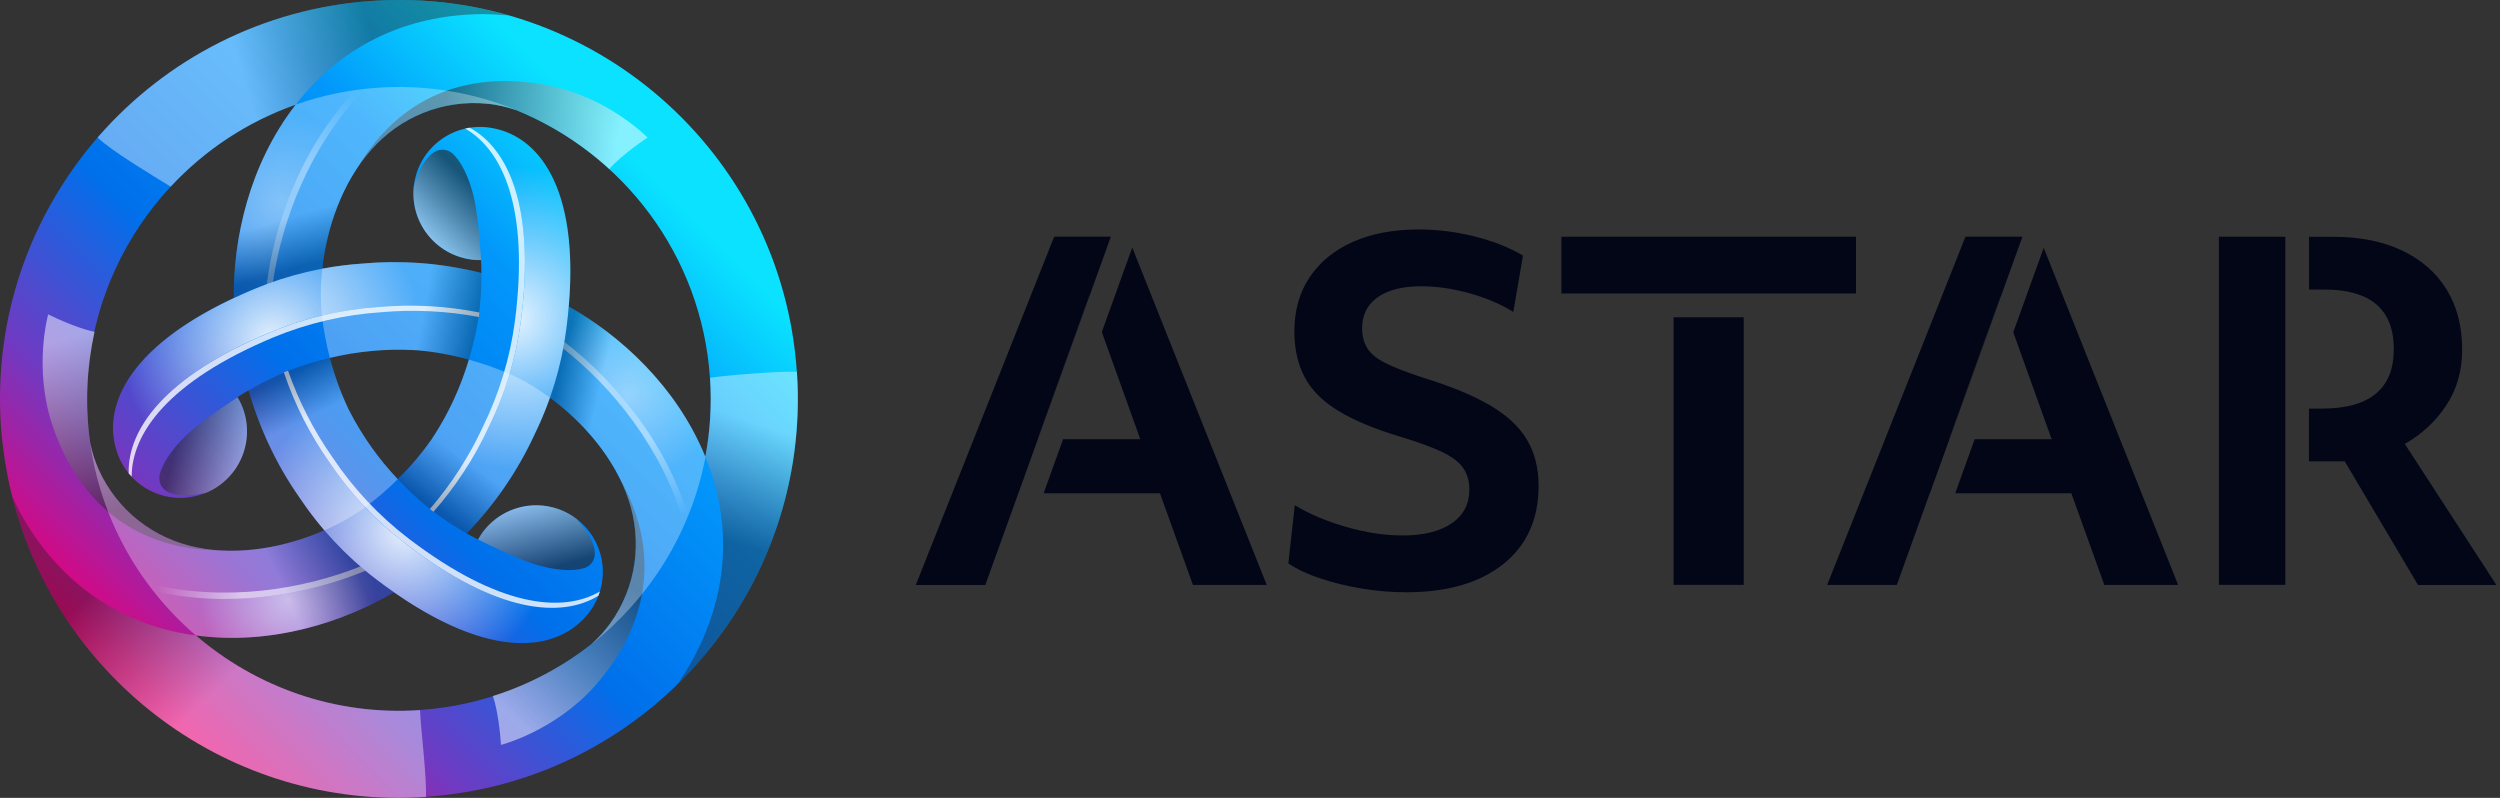 <svg xmlns="http://www.w3.org/2000/svg" fill="none" viewBox="0 0 188 60" height="60" width="188">
<rect x="0" y="0" width="188" height="60" fill="#333333" stroke="none"/>
<g clip-path="url(#clip0_286_12148)">
<path fill="url(#paint0_linear_286_12148)" d="M59.923 27.965C58.8 11.433 44.49 -1.053 27.963 0.07C19.73 0.631 12.5 4.466 7.454 10.211L7.439 10.201C7.403 10.247 7.372 10.293 7.341 10.339C2.33 16.12 -0.49 23.801 0.07 32.036C0.122 32.822 0.214 33.592 0.327 34.356C0.327 34.393 0.337 34.423 0.342 34.459C0.419 34.962 0.507 35.466 0.604 35.959C0.696 36.415 0.799 36.868 0.912 37.319C4.378 51.135 17.321 60.92 32.035 59.919C48.562 58.795 61.053 44.486 59.929 27.955L59.923 27.965ZM53.393 28.411C53.532 30.445 53.403 32.437 53.039 34.357C53.039 34.347 53.029 34.337 53.029 34.326C50.851 29.012 46.549 25.172 42.77 23.051C43.535 14.046 40.48 10.247 37.02 9.631C36.35 9.505 35.661 9.518 34.995 9.668C34.33 9.818 33.702 10.102 33.151 10.504C32.599 10.905 32.136 11.415 31.788 12.002C31.441 12.589 31.217 13.242 31.131 13.918C31.047 14.571 31.092 15.234 31.265 15.869C31.437 16.504 31.733 17.099 32.135 17.62C32.538 18.141 33.039 18.577 33.611 18.904C34.182 19.231 34.812 19.441 35.465 19.524C35.706 19.555 35.942 19.565 36.173 19.56C36.19 19.882 36.199 20.203 36.199 20.525C33 19.735 30.012 19.575 27.286 19.822C26.261 19.889 25.241 20.018 24.231 20.207C24.571 17.167 25.715 13.748 27.928 11.253C30.068 8.835 33.252 7.454 36.722 7.808C37.38 7.875 38.083 8.039 38.714 8.25C38.745 8.26 38.776 8.27 38.802 8.275C46.842 11.551 52.762 19.185 53.388 28.411H53.393ZM32.482 32.991C32.482 32.991 32.482 32.996 32.477 33.001C31.719 34.091 30.859 35.107 29.91 36.036C28.473 34.518 27.256 32.805 26.295 30.948C26.249 30.85 26.198 30.763 26.151 30.665V30.655C25.588 29.452 25.138 28.199 24.806 26.912C26.936 26.409 29.026 26.224 31.024 26.322L31.342 26.337H31.352C32.605 26.44 33.909 26.671 35.259 27.041C34.633 29.148 33.699 31.152 32.487 32.986L32.482 32.991ZM22.234 7.87L22.219 7.89C18.702 12.429 17.531 18.071 17.583 22.404C9.399 26.244 7.643 30.788 8.834 34.094C8.864 34.187 8.901 34.274 8.937 34.362C9.45 35.588 10.429 36.56 11.659 37.064C12.888 37.569 14.267 37.564 15.493 37.052C16.719 36.539 17.691 35.56 18.195 34.331C18.7 33.102 18.695 31.722 18.183 30.496C18.09 30.278 17.982 30.067 17.86 29.864C18.117 29.694 18.394 29.526 18.692 29.351C19.605 32.519 20.956 35.194 22.532 37.432C23.102 38.279 23.718 39.095 24.39 39.881C21.587 41.108 18.055 41.827 14.784 41.159C11.622 40.513 8.834 38.449 7.402 35.265C7.128 34.641 6.921 33.989 6.786 33.32C6.702 32.746 6.638 32.169 6.596 31.59C5.866 20.844 12.531 11.279 22.234 7.87ZM31.588 53.394C25.207 53.83 19.241 51.654 14.733 47.782C20.422 48.558 25.895 46.75 29.623 44.538C37.041 49.708 41.857 48.958 44.126 46.273C44.571 45.755 44.905 45.151 45.108 44.499C45.31 43.847 45.378 43.161 45.306 42.482C45.234 41.803 45.023 41.146 44.688 40.551C44.353 39.956 43.9 39.437 43.356 39.023C42.833 38.624 42.236 38.332 41.599 38.164C40.963 37.996 40.3 37.954 39.647 38.043C38.995 38.131 38.367 38.347 37.798 38.678C37.229 39.009 36.731 39.449 36.332 39.973C36.189 40.163 36.06 40.369 35.947 40.574C35.675 40.435 35.387 40.281 35.095 40.112C37.185 37.956 38.898 35.463 40.162 32.739C40.615 31.817 41.013 30.869 41.353 29.9C43.818 31.718 46.21 34.413 47.268 37.58C48.29 40.64 47.899 44.09 45.856 46.92C45.453 47.469 44.991 47.974 44.48 48.424L44.46 48.444C40.768 51.352 36.283 53.076 31.594 53.389L31.588 53.394Z"></path>
<path fill="url(#paint1_radial_286_12148)" d="M37.02 9.626C36.458 9.519 35.881 9.512 35.316 9.606C38.187 11.166 40.276 15.515 39.178 24.099C38.814 26.891 37.994 29.604 36.749 32.129C35.677 34.434 34.282 36.574 32.605 38.484C33.4 39.082 34.232 39.629 35.096 40.122C37.186 37.966 38.899 35.474 40.163 32.75C41.411 30.226 42.231 27.512 42.592 24.72C43.901 14.503 40.688 10.283 37.022 9.63L37.02 9.626Z" opacity="0.9" style="mix-blend-mode:overlay"></path>
<g opacity="0.8" style="mix-blend-mode:overlay">
<path fill="white" d="M39.176 24.094C40.275 15.514 38.185 11.161 35.315 9.6C35.202 9.615 35.095 9.641 34.981 9.667C37.79 11.284 39.812 15.627 38.729 24.094C38.365 26.886 37.545 29.599 36.301 32.124C35.268 34.347 33.932 36.417 32.332 38.274C32.424 38.346 32.512 38.413 32.604 38.479C34.279 36.567 35.674 34.427 36.747 32.123C37.995 29.599 38.815 26.887 39.176 24.094Z"></path>
</g>
<path fill="url(#paint2_radial_286_12148)" d="M28.266 43.557C27.994 43.352 27.737 43.136 27.476 42.92C23.24 44.687 17.371 45.795 11.539 44.44C12.489 45.656 13.557 46.776 14.727 47.782C20.416 48.558 25.889 46.75 29.617 44.538C29.159 44.218 28.707 43.889 28.261 43.552L28.266 43.557Z" opacity="0.5" style="mix-blend-mode:overlay"></path>
<path fill="url(#paint3_linear_286_12148)" d="M27.48 42.92C27.352 42.812 27.219 42.705 27.096 42.597C22.829 44.301 16.93 45.323 11.113 43.87C11.257 44.06 11.401 44.255 11.544 44.44C17.372 45.795 23.244 44.687 27.48 42.92Z" opacity="0.6" style="mix-blend-mode:overlay"></path>
<path fill="url(#paint4_radial_286_12148)" d="M8.838 34.1C8.868 34.192 8.905 34.28 8.941 34.367C9.131 34.819 9.377 35.224 9.675 35.589C9.593 32.324 12.314 28.334 20.292 24.997C22.892 23.916 25.651 23.27 28.46 23.087C30.993 22.861 33.545 23 36.038 23.498C36.167 22.42 36.218 21.414 36.208 20.525C33.296 19.792 30.281 19.554 27.29 19.822C24.481 20.006 21.721 20.651 19.121 21.732C9.619 25.706 7.57 30.599 8.839 34.105V34.1H8.838Z" opacity="0.9" style="mix-blend-mode:overlay"></path>
<g opacity="0.8" style="mix-blend-mode:overlay">
<path fill="white" d="M20.293 25.002C12.315 28.34 9.593 32.329 9.676 35.594C9.748 35.681 9.825 35.764 9.902 35.846C9.896 32.606 12.648 28.684 20.519 25.387C23.118 24.306 25.878 23.661 28.687 23.477C31.129 23.261 33.589 23.382 35.998 23.837C36.014 23.724 36.028 23.611 36.039 23.498C33.545 23.003 30.993 22.865 28.461 23.088C25.652 23.272 22.892 23.918 20.293 24.998V25.002Z"></path>
</g>
<path fill="url(#paint5_radial_286_12148)" d="M42.601 24.715C42.561 25.054 42.504 25.382 42.447 25.716C46.092 28.499 49.989 33.032 51.735 38.756C52.312 37.324 52.747 35.838 53.034 34.321C50.862 29.007 46.56 25.171 42.781 23.051C42.735 23.591 42.678 24.14 42.606 24.715H42.601Z" opacity="0.4" style="mix-blend-mode:overlay"></path>
<path fill="url(#paint6_linear_286_12148)" d="M42.447 25.716C42.416 25.88 42.39 26.05 42.359 26.214C45.969 29.058 49.804 33.654 51.452 39.419C51.549 39.199 51.642 38.977 51.729 38.757C49.984 33.032 46.092 28.504 42.441 25.716H42.447Z" opacity="0.5" style="mix-blend-mode:overlay"></path>
<path fill="url(#paint7_radial_286_12148)" d="M44.126 46.268C44.497 45.831 44.792 45.335 44.999 44.8C42.211 46.504 37.399 46.14 30.515 40.897C28.277 39.188 26.337 37.12 24.775 34.777C23.313 32.697 22.156 30.419 21.34 28.011C20.344 28.437 19.446 28.899 18.676 29.351C19.499 32.239 20.8 34.969 22.526 37.427C24.066 39.727 25.986 41.807 28.266 43.547C36.46 49.79 41.723 49.117 44.12 46.267H44.126V46.268Z" opacity="0.9" style="mix-blend-mode:overlay"></path>
<g opacity="0.8" style="mix-blend-mode:overlay">
<path fill="white" d="M30.52 40.898C37.399 46.139 42.215 46.504 45.002 44.799C45.043 44.692 45.079 44.584 45.11 44.481C42.307 46.109 37.532 45.682 30.745 40.513C28.507 38.803 26.567 36.736 25.005 34.393C23.596 32.387 22.472 30.196 21.663 27.883C21.555 27.929 21.453 27.97 21.35 28.016C22.165 30.424 23.322 32.703 24.784 34.783C26.324 37.083 28.244 39.163 30.524 40.903L30.519 40.898H30.52Z"></path>
</g>
<path fill="url(#paint8_radial_286_12148)" d="M19.117 21.722C19.43 21.593 19.743 21.475 20.061 21.357C20.647 16.808 22.623 11.166 26.711 6.797C25.181 7.017 23.676 7.377 22.218 7.885C18.7 12.424 17.53 18.066 17.582 22.4C18.069 22.17 18.578 21.943 19.112 21.723L19.117 21.722Z" opacity="0.3" style="mix-blend-mode:overlay"></path>
<path fill="url(#paint9_linear_286_12148)" d="M20.061 21.357C20.221 21.301 20.375 21.239 20.534 21.183C21.191 16.633 23.255 11.017 27.419 6.704C27.183 6.73 26.945 6.761 26.709 6.792C22.622 11.166 20.646 16.803 20.061 21.352V21.357H20.061Z" opacity="0.4" style="mix-blend-mode:overlay"></path>
<path fill="url(#paint10_linear_286_12148)" d="M27.963 0.071C19.728 0.631 12.5 4.466 7.453 10.211L7.34 10.339C8.32 11.315 11.534 13.235 12.833 14.036C15.421 11.248 18.65 9.131 22.24 7.87C22.492 7.541 22.758 7.218 23.036 6.905C26.424 3.08 31.05 1.062 36.42 1.062C37.016 1.062 38.233 1.16 38.258 1.16C34.916 0.199 31.433 -0.17 27.964 0.07L27.963 0.071Z" opacity="0.4" style="mix-blend-mode:multiply"></path>
<path fill="url(#paint11_linear_286_12148)" d="M31.588 53.399C25.207 53.835 19.241 51.659 14.733 47.788C14.31 47.733 13.889 47.662 13.47 47.577C8.464 46.555 4.398 43.557 1.718 38.911C1.423 38.398 1.154 37.87 0.912 37.329C4.378 51.145 17.321 60.931 32.03 59.929C32.097 58.415 31.65 54.899 31.583 53.399H31.588Z" opacity="0.4" style="mix-blend-mode:multiply"></path>
<path fill="url(#paint12_linear_286_12148)" d="M59.924 27.965C59 27.872 54.502 28.227 53.394 28.411C53.532 30.445 53.404 32.437 53.039 34.357C53.193 34.737 53.342 35.127 53.475 35.522C55.093 40.369 54.528 45.385 51.848 50.036C51.551 50.548 51.229 51.046 50.883 51.526C50.883 51.526 50.898 51.515 50.903 51.505C56.998 45.575 60.545 37.114 59.924 27.97V27.965Z" opacity="0.4" style="mix-blend-mode:multiply"></path>
<path fill="url(#paint13_linear_286_12148)" d="M36.728 7.803C37.385 7.87 38.088 8.034 38.72 8.245C38.75 8.255 38.782 8.265 38.807 8.27C41.383 9.321 43.752 10.819 45.805 12.696C45.805 12.696 45.815 12.701 45.82 12.706C46.806 11.582 48.7 10.345 48.7 10.345C48.7 10.345 45.8 7.377 41.359 6.453C38.253 5.806 31.245 5.185 26.824 12.706L26.865 12.666C27.194 12.172 27.538 11.69 27.933 11.248C30.074 8.83 33.257 7.448 36.728 7.803Z" opacity="0.5" style="mix-blend-mode:multiply"></path>
<path fill="url(#paint14_linear_286_12148)" d="M45.856 46.925C45.453 47.474 44.992 47.978 44.48 48.429C44.46 48.449 44.434 48.47 44.413 48.491C42.215 50.195 39.733 51.496 37.082 52.336C37.077 52.336 37.072 52.336 37.066 52.341C37.549 53.758 37.672 56.017 37.672 56.017C37.672 56.017 41.692 54.991 44.712 51.607C46.822 49.24 50.867 43.48 46.564 35.892C46.564 35.892 46.57 35.917 46.58 35.948C46.847 36.478 47.088 37.021 47.273 37.581C48.295 40.641 47.904 44.091 45.861 46.92L45.856 46.925Z" opacity="0.5" style="mix-blend-mode:multiply"></path>
<path fill="url(#paint15_linear_286_12148)" d="M7.413 35.276C7.138 34.651 6.931 33.999 6.796 33.33C6.791 33.3 6.781 33.268 6.776 33.237C6.396 30.47 6.519 27.667 7.11 24.967V24.951C5.641 24.663 3.624 23.637 3.624 23.637C3.624 23.637 2.504 27.637 3.927 31.939C4.923 34.952 7.885 41.334 16.607 41.401C16.607 41.401 16.582 41.395 16.551 41.385C15.961 41.349 15.371 41.288 14.791 41.17C11.628 40.523 8.84 38.459 7.407 35.276H7.413Z" opacity="0.5" style="mix-blend-mode:multiply"></path>
<path fill="url(#paint16_linear_286_12148)" d="M35.464 19.52C35.705 19.55 35.941 19.56 36.172 19.555C36.172 19.555 36.013 16.439 35.633 14.837C35.248 13.24 34.683 12.177 34.067 11.577C33.621 11.146 32.219 10.611 31.131 13.907C31.047 14.56 31.092 15.223 31.264 15.858C31.436 16.494 31.732 17.089 32.135 17.61C32.537 18.13 33.038 18.567 33.61 18.893C34.181 19.22 34.811 19.431 35.464 19.514V19.519V19.52Z" opacity="0.6" style="mix-blend-mode:multiply"></path>
<path fill="url(#paint17_linear_286_12148)" d="M18.19 30.506C18.096 30.289 17.988 30.078 17.866 29.875C17.866 29.875 15.242 31.569 14.051 32.698C12.86 33.828 12.223 34.85 12.013 35.686C11.864 36.287 12.1 37.766 15.499 37.062C16.725 36.549 17.697 35.57 18.201 34.341C18.705 33.111 18.701 31.732 18.189 30.506H18.19Z" opacity="0.5" style="mix-blend-mode:multiply"></path>
<path fill="url(#paint18_linear_286_12148)" d="M36.338 39.968C36.194 40.158 36.066 40.364 35.953 40.568C35.953 40.568 38.731 41.991 40.307 42.458C41.883 42.926 43.084 42.967 43.911 42.73C44.507 42.561 45.667 41.611 43.361 39.024C42.838 38.625 42.241 38.333 41.605 38.165C40.968 37.997 40.305 37.956 39.653 38.044C39.001 38.132 38.372 38.348 37.803 38.679C37.235 39.01 36.737 39.45 36.338 39.974V39.968Z" opacity="0.6" style="mix-blend-mode:multiply"></path>
<path fill="url(#paint19_linear_286_12148)" d="M35.26 27.046C34.63 29.141 33.746 31.046 32.663 32.724C32.606 32.811 32.55 32.899 32.488 32.991C32.488 32.991 32.488 32.996 32.483 33.001C31.724 34.091 30.865 35.107 29.916 36.036C30.604 36.765 31.343 37.473 32.16 38.146C33.088 38.876 34.069 39.535 35.096 40.117C37.187 37.961 38.9 35.469 40.164 32.745C40.616 31.823 41.014 30.874 41.354 29.905C40.297 29.13 39.229 28.509 38.244 28.088C37.273 27.672 36.274 27.324 35.255 27.046H35.261H35.26Z" opacity="0.3" style="mix-blend-mode:multiply"></path>
<path fill="url(#paint20_linear_286_12148)" d="M14.734 47.788C20.422 48.563 25.895 46.756 29.623 44.543C29.165 44.223 28.713 43.894 28.267 43.557C26.849 42.473 25.549 41.242 24.387 39.887C21.583 41.113 18.051 41.832 14.78 41.164C11.618 40.518 8.83 38.454 7.397 35.271C7.123 34.646 6.916 33.994 6.781 33.325C7.608 39.126 10.534 44.188 14.729 47.787L14.734 47.788Z" opacity="0.3" style="mix-blend-mode:multiply"></path>
<path fill="url(#paint21_linear_286_12148)" d="M29.915 36.035C28.478 34.517 27.262 32.805 26.301 30.948C26.255 30.85 26.203 30.763 26.157 30.665V30.655C25.594 29.452 25.144 28.199 24.812 26.912C23.836 27.143 22.856 27.431 21.87 27.801C20.776 28.238 19.715 28.757 18.697 29.351C19.611 32.519 20.961 35.194 22.537 37.432C23.107 38.279 23.724 39.095 24.397 39.881C25.597 39.357 26.671 38.736 27.527 38.094C28.37 37.461 29.17 36.771 29.92 36.03L29.915 36.035Z" opacity="0.3" style="mix-blend-mode:multiply"></path>
<path fill="url(#paint22_linear_286_12148)" d="M22.22 7.89C18.703 12.429 17.532 18.071 17.584 22.404C18.09 22.166 18.602 21.939 19.119 21.722C20.764 21.035 22.478 20.523 24.232 20.197C24.572 17.157 25.716 13.738 27.929 11.243C30.069 8.825 33.253 7.443 36.724 7.798C37.381 7.865 38.084 8.029 38.716 8.24C38.746 8.25 38.777 8.26 38.803 8.265C35.508 6.921 31.949 6.35 28.4 6.597C26.244 6.746 24.18 7.182 22.229 7.87C22.224 7.875 22.219 7.885 22.214 7.89H22.22Z" opacity="0.3" style="mix-blend-mode:multiply"></path>
<path fill="url(#paint23_linear_286_12148)" d="M53.034 34.316C50.858 29.002 46.555 25.161 42.776 23.041C42.73 23.581 42.674 24.135 42.596 24.715C42.367 26.484 41.953 28.223 41.359 29.905C43.824 31.723 46.216 34.418 47.274 37.586C48.295 40.646 47.905 44.096 45.862 46.925C45.459 47.474 44.998 47.978 44.486 48.429L44.466 48.449C48.871 44.989 51.986 39.999 53.055 34.352C53.055 34.342 53.045 34.331 53.045 34.321L53.034 34.316Z" opacity="0.3" style="mix-blend-mode:multiply"></path>
<path fill="url(#paint24_linear_286_12148)" d="M24.216 23.811C24.342 24.857 24.539 25.893 24.806 26.912C26.937 26.409 29.026 26.224 31.024 26.322L31.342 26.337H31.352C32.605 26.44 33.909 26.671 35.26 27.041C35.547 26.081 35.789 25.084 35.963 24.047C36.153 22.754 36.209 21.557 36.204 20.515C33.006 19.725 30.018 19.565 27.292 19.812C26.267 19.879 25.247 20.008 24.237 20.197C24.093 21.501 24.087 22.738 24.221 23.807L24.216 23.811Z" opacity="0.3" style="mix-blend-mode:multiply"></path>
<path fill="#020617" d="M150.426 22.281L146.565 33.027H146.596L150.447 22.343L150.426 22.281ZM81.891 22.281L78.031 33.027H78.046L81.906 22.317L81.891 22.281ZM82.856 24.966L85.751 33.027H79.945L78.481 37.093H87.23L89.71 43.988H95.26L85.146 18.616L82.856 24.966Z"></path>
<path fill="#020617" d="M78.031 33.027L81.892 22.281L81.908 22.317L83.535 17.799H79.274L68.867 43.99H74.094L78.047 33.028L78.031 33.027ZM112.077 30.496C110.814 29.751 109.135 29.053 107.045 28.411C105.849 28.021 104.914 27.661 104.237 27.328C103.559 26.994 103.087 26.615 102.825 26.194C102.563 25.767 102.43 25.269 102.43 24.694C102.43 23.683 102.82 22.903 103.6 22.354C104.381 21.804 105.474 21.527 106.876 21.527C108.026 21.527 109.222 21.701 110.475 22.045C111.727 22.389 112.836 22.861 113.802 23.457L114.526 19.221C113.54 18.626 112.338 18.148 110.927 17.789C109.548 17.438 108.13 17.259 106.706 17.255C104.802 17.255 103.143 17.563 101.747 18.185C100.345 18.805 99.262 19.689 98.492 20.839C97.722 21.989 97.337 23.344 97.337 24.905C97.337 26.24 97.593 27.39 98.112 28.365C98.63 29.341 99.472 30.188 100.643 30.896C101.813 31.61 103.354 32.252 105.258 32.826C106.634 33.243 107.702 33.633 108.462 33.997C109.222 34.362 109.751 34.773 110.049 35.219C110.346 35.666 110.495 36.199 110.495 36.821C110.495 37.899 110.054 38.746 109.171 39.352C108.288 39.958 107.061 40.266 105.5 40.266C104.144 40.266 102.727 40.056 101.244 39.629C99.76 39.203 98.471 38.659 97.367 37.992L96.885 42.366C97.526 42.802 98.333 43.182 99.298 43.501C100.263 43.824 101.3 44.076 102.414 44.261C103.528 44.445 104.637 44.538 105.741 44.538C108.842 44.538 111.276 43.829 113.047 42.418C114.813 41.005 115.701 39.049 115.701 36.544C115.701 35.214 115.414 34.059 114.839 33.084C114.264 32.108 113.345 31.245 112.082 30.501L112.077 30.496ZM139.57 17.8H117.416V22.07H139.57V17.8ZM131.128 23.858H125.855V43.983H131.128V23.858ZM146.567 33.027L150.428 22.281L150.448 22.343L152.086 17.799H147.804L137.402 43.989H142.639L145.119 37.093H145.129L146.598 33.027H146.567ZM151.397 24.987L154.283 33.027H148.496L147.033 37.093H155.766L158.246 43.988H163.796L153.687 18.636L151.397 24.987ZM180.846 33.376C182.094 32.678 183.157 31.692 183.947 30.501C184.753 29.294 185.154 27.888 185.154 26.281C185.154 24.535 184.764 23.031 183.983 21.768C183.203 20.505 182.089 19.529 180.641 18.841C179.193 18.153 177.473 17.809 175.471 17.809H173.638V21.773H174.778C178.269 21.773 180.014 23.267 180.014 26.25C180.014 29.233 178.212 30.727 174.603 30.727H173.633V34.69H176.323L181.837 43.993H187.731L180.841 33.381L180.846 33.376ZM171.857 17.8H166.861V43.983H171.857V17.8Z"></path>
</g>
<defs>
<linearGradient gradientUnits="userSpaceOnUse" y2="12.219" x2="47.776" y1="50.473" x1="9.527" id="paint0_linear_286_12148">
<stop stop-color="#E6007A"></stop>
<stop stop-color="#703AC2" offset="0.21"></stop>
<stop stop-color="#0070EB" offset="0.46"></stop>
<stop stop-color="#0297FB" offset="0.77"></stop>
<stop stop-color="#0AE2FF" offset="1"></stop>
</linearGradient>
<radialGradient gradientTransform="translate(38.55 23.924) scale(11.408)" gradientUnits="userSpaceOnUse" r="1" cy="0" cx="0" id="paint1_radial_286_12148">
<stop stop-color="white"></stop>
<stop stop-opacity="0" stop-color="white" offset="1"></stop>
</radialGradient>
<radialGradient gradientTransform="translate(21.69 45.087) scale(6.638 6.638)" gradientUnits="userSpaceOnUse" r="1" cy="0" cx="0" id="paint2_radial_286_12148">
<stop stop-color="white"></stop>
<stop stop-opacity="0" stop-color="white" offset="1"></stop>
</radialGradient>
<linearGradient gradientUnits="userSpaceOnUse" y2="43.875" x2="18.127" y1="43.963" x1="11.729" id="paint3_linear_286_12148">
<stop stop-opacity="0" stop-color="white"></stop>
<stop stop-color="white" offset="1"></stop>
</linearGradient>
<radialGradient gradientTransform="translate(20.463 25.627) rotate(-120) scale(11.408 11.408)" gradientUnits="userSpaceOnUse" r="1" cy="0" cx="0" id="paint4_radial_286_12148">
<stop stop-color="white"></stop>
<stop stop-opacity="0" stop-color="white" offset="1"></stop>
</radialGradient>
<radialGradient gradientTransform="translate(47.223 29.648) rotate(-120) scale(6.638)" gradientUnits="userSpaceOnUse" r="1" cy="0" cx="0" id="paint5_radial_286_12148">
<stop stop-color="white"></stop>
<stop stop-opacity="0" stop-color="white" offset="1"></stop>
</radialGradient>
<linearGradient gradientUnits="userSpaceOnUse" y2="33.336" x2="47.952" y1="38.832" x1="51.227" id="paint6_linear_286_12148">
<stop stop-opacity="0" stop-color="white"></stop>
<stop stop-color="white" offset="1"></stop>
</linearGradient>
<radialGradient gradientTransform="translate(30.44 39.911) rotate(120) scale(11.408)" gradientUnits="userSpaceOnUse" r="1" cy="0" cx="0" id="paint7_radial_286_12148">
<stop stop-color="white"></stop>
<stop stop-opacity="0" stop-color="white" offset="1"></stop>
</radialGradient>
<radialGradient gradientTransform="translate(21.082 15.26) rotate(120) scale(6.638)" gradientUnits="userSpaceOnUse" r="1" cy="0" cx="0" id="paint8_radial_286_12148">
<stop stop-color="white"></stop>
<stop stop-opacity="0" stop-color="white" offset="1"></stop>
</radialGradient>
<linearGradient gradientUnits="userSpaceOnUse" y2="12.78" x2="23.913" y1="7.193" x1="27.032" id="paint9_linear_286_12148">
<stop stop-opacity="0" stop-color="white"></stop>
<stop stop-color="white" offset="1"></stop>
</linearGradient>
<linearGradient gradientUnits="userSpaceOnUse" y2="7.197" x2="18.65" y1="4.353" x1="28.426" id="paint10_linear_286_12148">
<stop stop-color="#231F20"></stop>
<stop stop-color="white" offset="1"></stop>
</linearGradient>
<linearGradient gradientUnits="userSpaceOnUse" y2="50.159" x2="18.132" y1="41.627" x1="9.958" id="paint11_linear_286_12148">
<stop stop-color="#231F20"></stop>
<stop stop-color="white" offset="1"></stop>
</linearGradient>
<linearGradient gradientUnits="userSpaceOnUse" y2="31.697" x2="56.669" y1="40.343" x1="53.825" id="paint12_linear_286_12148">
<stop stop-color="#231F20"></stop>
<stop stop-color="white" offset="1"></stop>
</linearGradient>
<linearGradient gradientUnits="userSpaceOnUse" y2="12.301" x2="45.98" y1="9.302" x1="32.877" id="paint13_linear_286_12148">
<stop stop-color="#231F20"></stop>
<stop stop-color="white" offset="1"></stop>
</linearGradient>
<linearGradient gradientUnits="userSpaceOnUse" y2="52.69" x2="37.331" y1="42.84" x1="46.486" id="paint14_linear_286_12148">
<stop stop-color="#231F20"></stop>
<stop stop-color="white" offset="1"></stop>
</linearGradient>
<linearGradient gradientUnits="userSpaceOnUse" y2="25.012" x2="6.683" y1="37.861" x1="10.633" id="paint15_linear_286_12148">
<stop stop-color="#231F20"></stop>
<stop stop-color="white" offset="1"></stop>
</linearGradient>
<linearGradient gradientUnits="userSpaceOnUse" y2="18.282" x2="31.598" y1="14.133" x1="35.741" id="paint16_linear_286_12148">
<stop stop-color="#231F20"></stop>
<stop stop-color="white" offset="1"></stop>
</linearGradient>
<linearGradient gradientUnits="userSpaceOnUse" y2="34.472" x2="19.051" y1="32.951" x1="13.389" id="paint17_linear_286_12148">
<stop stop-color="#231F20"></stop>
<stop stop-color="white" offset="1"></stop>
</linearGradient>
<linearGradient gradientUnits="userSpaceOnUse" y2="37.243" x2="39.344" y1="42.903" x1="40.861" id="paint18_linear_286_12148">
<stop stop-color="#231F20"></stop>
<stop stop-color="white" offset="1"></stop>
</linearGradient>
<linearGradient gradientUnits="userSpaceOnUse" y2="34.434" x2="34.732" y1="37.868" x1="32.242" id="paint19_linear_286_12148">
<stop stop-color="#231F20"></stop>
<stop stop-color="white" offset="1"></stop>
</linearGradient>
<linearGradient gradientUnits="userSpaceOnUse" y2="38.752" x2="18.703" y1="36.38" x1="23.678" id="paint20_linear_286_12148">
<stop stop-color="#231F20"></stop>
<stop stop-color="white" offset="1"></stop>
</linearGradient>
<linearGradient gradientUnits="userSpaceOnUse" y2="31.297" x2="23.41" y1="28.098" x1="21.87" id="paint21_linear_286_12148">
<stop stop-color="#231F20"></stop>
<stop stop-color="white" offset="1"></stop>
</linearGradient>
<linearGradient gradientUnits="userSpaceOnUse" y2="14.549" x2="27.97" y1="18.22" x1="29.033" id="paint22_linear_286_12148">
<stop stop-color="#231F20"></stop>
<stop stop-color="white" offset="1"></stop>
</linearGradient>
<linearGradient gradientUnits="userSpaceOnUse" y2="35.743" x2="43.603" y1="35.034" x1="40.523" id="paint23_linear_286_12148">
<stop stop-color="#231F20"></stop>
<stop stop-color="white" offset="1"></stop>
</linearGradient>
<linearGradient gradientUnits="userSpaceOnUse" y2="23.919" x2="31.784" y1="24.628" x1="35.691" id="paint24_linear_286_12148">
<stop stop-color="#231F20"></stop>
<stop stop-color="white" offset="1"></stop>
</linearGradient>
<clipPath id="clip0_286_12148">
<rect fill="white" height="60" width="188"></rect>
</clipPath>
</defs>
</svg>
